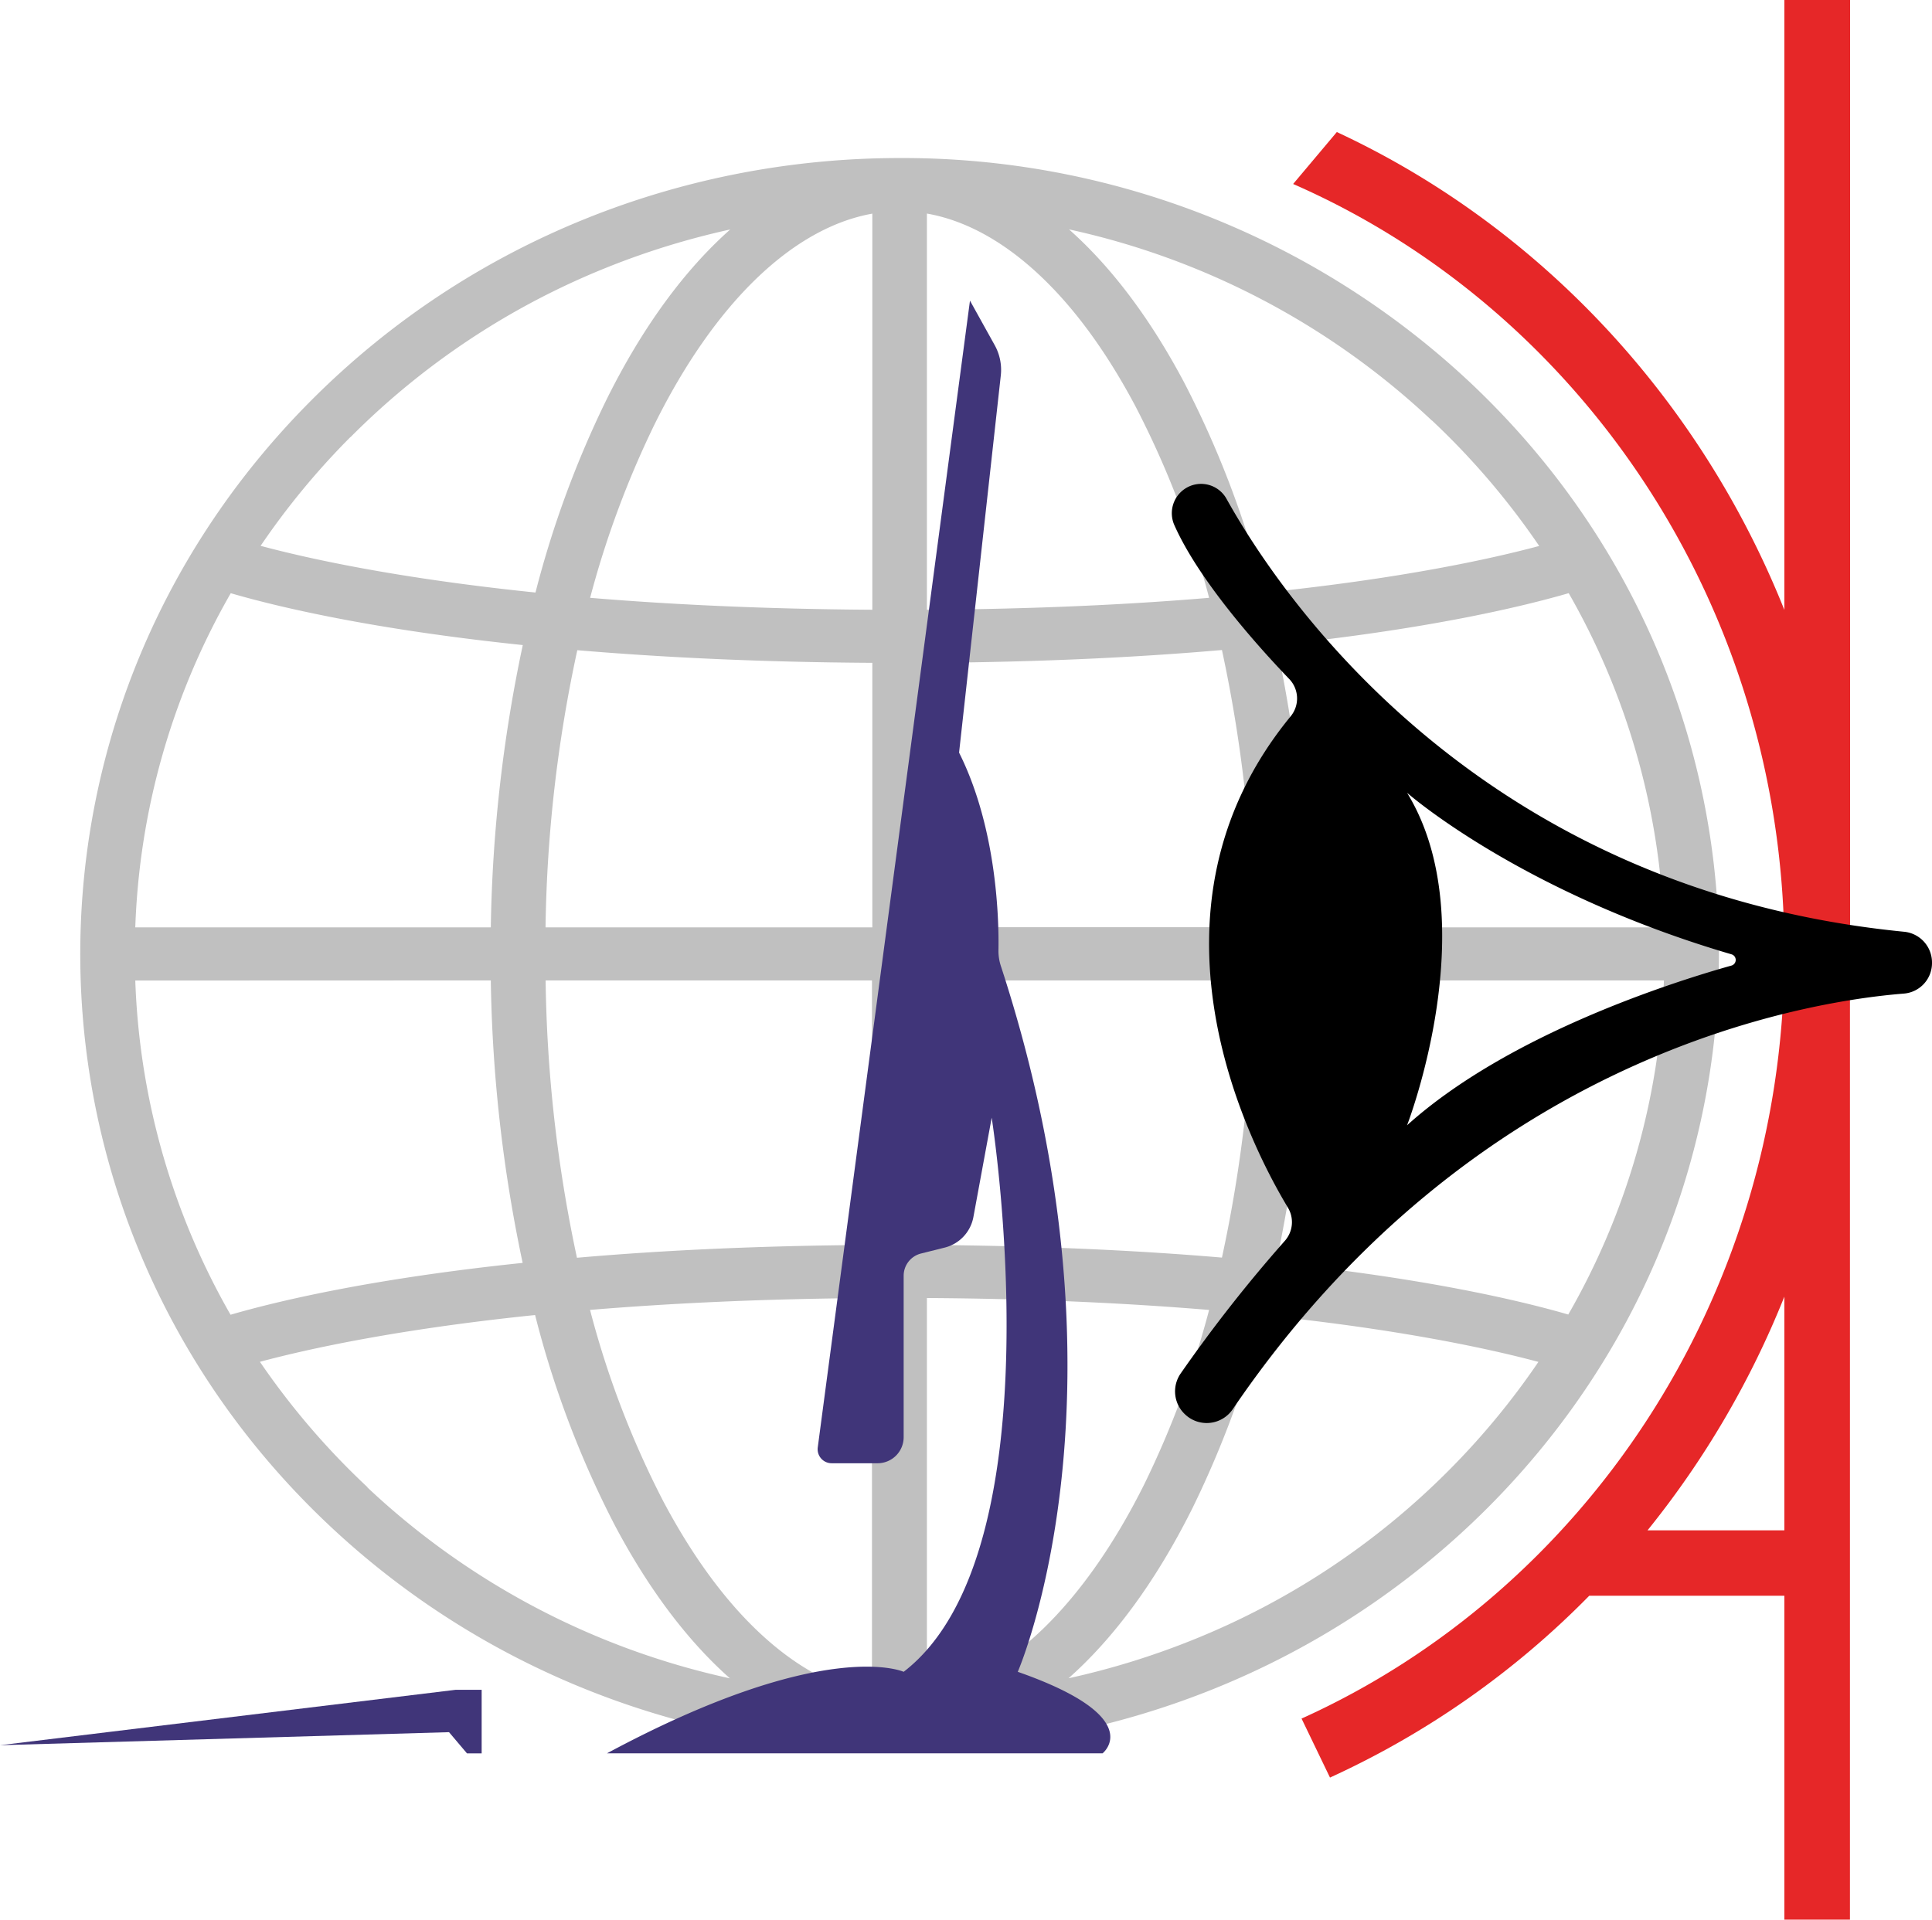 <svg id="Layer_1" data-name="Layer 1" xmlns="http://www.w3.org/2000/svg" viewBox="0 0 451.86 449.09"><defs><style>.cls-1{fill:silver;}.cls-2{fill:#e62728;}.cls-3{fill:#403579;}</style></defs><title>logo</title><path class="cls-1" d="M408,275a194,194,0,0,0-133.32-52.46h0c-50.06,0-100,18.95-137.61,56.63C63.34,353,65.24,470.88,141.23,542.42c37.21,35,85.28,52.45,133.3,52.45h.07c50,0,100-19,137.6-56.63C485.86,464.41,484,346.55,408,275ZM281,340.63c26.67-.16,49.59-1.31,69-3a329.42,329.42,0,0,1,7.36,64.84H281Zm0-12.42V235.53c7.07,1.24,14.1,4.53,21,9.84,10.22,7.9,19.58,19.78,27.82,35.33A215.59,215.59,0,0,1,347,325.42C328.28,327,306.35,328.05,281,328.21Zm-12.77-92.66v92.66c-25.37-.16-47.29-1.23-66-2.79a222.39,222.39,0,0,1,15.19-40.83C231.49,256.31,249.71,238.86,268.21,235.55Zm0,105.08v61.88H191.8a326.57,326.57,0,0,1,7.43-64.84C218.66,339.32,241.56,340.47,268.21,340.63ZM179,402.51H95.85a168.65,168.65,0,0,1,22.33-78.17c11,3.2,33,8.45,68.3,12.13A342.32,342.32,0,0,0,179,402.51Zm0,12.41A342.06,342.06,0,0,0,186.45,481c-35.32,3.68-57.34,8.94-68.32,12.13a169,169,0,0,1-22.28-78.18Zm12.76,0h76.39V476.8c-26.67.16-49.59,1.3-69,3A329.51,329.51,0,0,1,191.82,414.92Zm76.39,74.3V581.9c-7.07-1.24-14.11-4.53-21-9.84-10.22-7.9-19.58-19.78-27.83-35.33A216.14,216.14,0,0,1,202.21,492C220.91,490.45,242.84,489.37,268.21,489.22ZM281,581.88V489.22c25.37.15,47.29,1.23,66,2.79a221.11,221.11,0,0,1-15.19,40.82C317.7,561.11,299.48,578.56,281,581.88Zm0-105.08V414.92H357.4A327.31,327.31,0,0,1,350,479.76C330.53,478.1,307.64,477,281,476.8Zm89.17-61.88h83.2A168.71,168.71,0,0,1,431,493.08c-11-3.19-33-8.44-68.3-12.12A341.71,341.71,0,0,0,370.15,414.92Zm0-12.41a342.06,342.06,0,0,0-7.39-66.05c35.31-3.68,57.33-8.94,68.32-12.13a169.08,169.08,0,0,1,22.28,78.18Zm28.95-118.58a176.45,176.45,0,0,1,25.08,29.36c-11.41,3.06-32.39,7.65-64.36,10.93A229.34,229.34,0,0,0,341.14,275c-8.09-15.26-17.21-27.17-26.91-35.77A179.63,179.63,0,0,1,399.08,283.93Zm-252.93,3.9A177.94,177.94,0,0,1,206,248.2a182.15,182.15,0,0,1,29-8.95c-10.58,9.38-20.46,22.68-29,39.93a235.45,235.45,0,0,0-16.55,45c-31.91-3.28-52.87-7.86-64.29-10.92A176.46,176.46,0,0,1,146.15,287.83Zm4,245.67A176.45,176.45,0,0,1,125,504.14c11.41-3.06,32.38-7.65,64.36-10.94a229.23,229.23,0,0,0,18.66,49.22c8.09,15.26,17.21,27.18,26.91,35.77A179.5,179.5,0,0,1,150.11,533.5ZM403,529.6a178,178,0,0,1-59.88,39.62,182.35,182.35,0,0,1-29,8.95c10.58-9.37,20.46-22.68,29.05-39.93a235.45,235.45,0,0,0,16.55-45c31.92,3.29,52.88,7.87,64.3,10.92A176.72,176.72,0,0,1,403,529.6Z" transform="translate(-64.21 -185.57)"/><path class="cls-2" d="M496.91,408.56c0-.66,0-1.32,0-2v-221H481.54V328.25c-19.85-49.69-57.5-89.84-104.67-111.79l-10.22,12.15c66.87,29.27,114.1,97.91,114.89,177.94v4.05c-.79,79.23-47.1,147.27-112.92,177l6.65,13.8a203.3,203.3,0,0,0,60.63-42.53h45.64v75.77h15.34V410.54C496.88,409.88,496.91,409.22,496.91,408.56Zm-15.37,135h-32a212.45,212.45,0,0,0,32-54.67Z" transform="translate(-64.21 -185.57)"/><path d="M341.21,300h0a6.86,6.86,0,0,0-2.32,8.46c5.84,13.12,19.78,28.58,26.83,35.93a6.57,6.57,0,0,1,.36,8.74c-37.49,45.67-9.77,99.78-.67,114.91a6.59,6.59,0,0,1-.68,7.78,339.93,339.93,0,0,0-24.39,31.06,7.35,7.35,0,0,0,.87,9.4h0a7.35,7.35,0,0,0,11.28-1C409,432.12,486.66,419.82,509.5,418a7.15,7.15,0,0,0,6.57-7.15v-.17a7.22,7.22,0,0,0-6.58-7.15c-100-9.84-146.14-79.19-158.42-101.27A6.81,6.81,0,0,0,341.21,300ZM393.3,448.8s18.47-47.63,0-77.77c0,0,26.47,23.31,75.86,37.78a1.37,1.37,0,0,1,0,2.64C455.75,415.21,417.09,427.39,393.3,448.8Z" transform="translate(-64.21 -185.57)"/><path class="cls-3" d="M258.72,527.87h10.74a6.1,6.1,0,0,0,6.1-6.1V484a5.36,5.36,0,0,1,4.05-5.19l5.55-1.39a9.07,9.07,0,0,0,6.71-7.14l4.28-23.24s16,101.41-20.59,129.62c0,0-18.3-8.38-69.39,19.07H322.08s10.67-8.39-19.83-19.07c0,0,28.61-65.49-3.94-165.06a11.38,11.38,0,0,1-.58-3.71c.12-6.31-.17-28.19-9.21-46.26l9.76-88.24a11.89,11.89,0,0,0-1.43-7.08l-5.78-10.41-35.6,268.25A3.28,3.28,0,0,0,258.72,527.87Z" transform="translate(-64.21 -185.57)"/><polygon class="cls-3" points="0 408.26 105.02 405.21 109.22 410.17 112.65 410.17 112.65 395.3 106.55 395.3 0 408.26"/></svg>